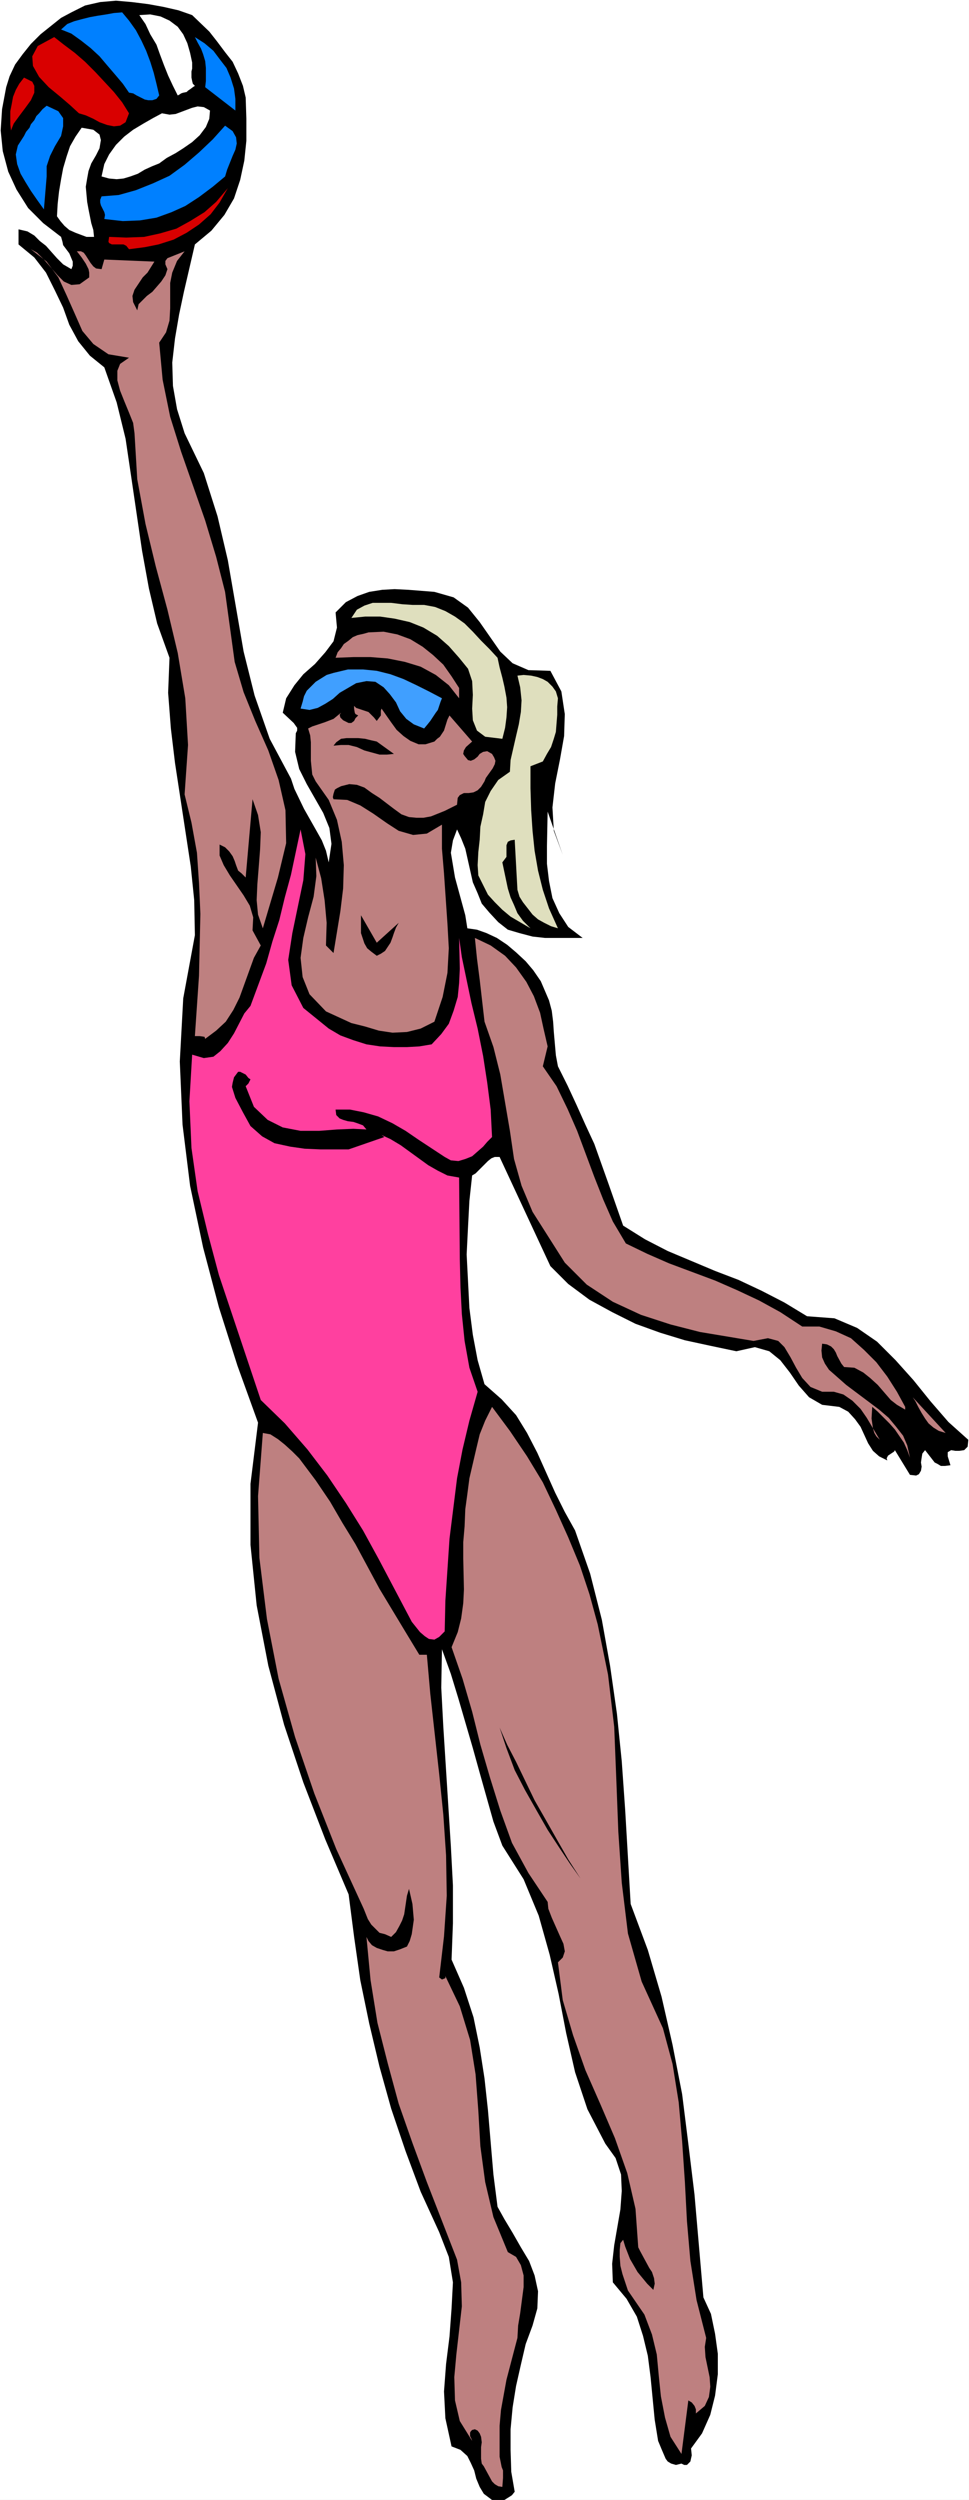 <?xml version="1.0" encoding="UTF-8" standalone="no"?>
<svg
   version="1.0"
   width="60.356mm"
   height="155.668mm"
   id="svg27"
   sodipodi:docname="Beach Volleyball 1.wmf"
   xmlns:inkscape="http://www.inkscape.org/namespaces/inkscape"
   xmlns:sodipodi="http://sodipodi.sourceforge.net/DTD/sodipodi-0.dtd"
   xmlns="http://www.w3.org/2000/svg"
   xmlns:svg="http://www.w3.org/2000/svg">
  <rect width="100%" height="100%" fill="#333333" stroke="none"/>
  <sodipodi:namedview
     id="namedview27"
     pagecolor="#ffffff"
     bordercolor="#000000"
     borderopacity="0.25"
     inkscape:showpageshadow="2"
     inkscape:pageopacity="0.0"
     inkscape:pagecheckerboard="0"
     inkscape:deskcolor="#d1d1d1"
     inkscape:document-units="mm" />
  <defs
     id="defs1">
    <pattern
       id="WMFhbasepattern"
       patternUnits="userSpaceOnUse"
       width="6"
       height="6"
       x="0"
       y="0" />
  </defs>
  <path
     style="fill:#ffffff;fill-opacity:1;fill-rule:evenodd;stroke:none"
     d="M 0,588.353 H 228.116 V 0 H 0 Z"
     id="path1" />
  <path
     style="fill:#000000;fill-opacity:1;fill-rule:evenodd;stroke:none"
     d="m 16.802,2.909 3.231,-1.616 3.554,-0.808 3.716,-0.323 3.716,0.323 3.877,0.485 3.554,0.646 3.554,0.808 3.231,1.131 4.039,3.878 1.777,2.262 1.939,2.585 1.777,2.262 1.292,2.747 1.131,2.909 0.646,2.747 0.162,5.009 v 5.171 l -0.485,4.686 -0.969,4.525 -1.454,4.363 -2.262,3.878 -3.07,3.717 -3.877,3.232 -2.585,11.15 -1.131,5.333 -0.969,5.656 -0.646,5.656 0.162,5.494 0.969,5.494 1.777,5.656 4.524,9.372 3.231,10.18 2.423,10.342 3.716,21.492 2.585,10.342 3.554,10.18 5.008,9.372 0.808,2.424 2.262,4.686 2.746,4.848 1.454,2.585 0.969,2.424 0.646,2.747 0.646,-4.363 -0.485,-3.717 -1.454,-3.555 -3.877,-6.787 -1.777,-3.555 -0.969,-4.04 0.162,-4.363 0.323,-0.646 v -0.646 l -0.808,-1.131 -2.585,-2.424 0.808,-3.393 1.939,-3.07 2.1,-2.585 2.746,-2.424 2.423,-2.747 1.939,-2.585 0.808,-3.232 -0.323,-3.555 2.423,-2.424 2.746,-1.454 2.746,-0.97 3.07,-0.485 2.908,-0.162 3.231,0.162 6.139,0.485 4.524,1.293 3.393,2.424 2.746,3.393 4.847,6.948 2.908,2.747 3.716,1.616 5.17,0.162 2.585,4.848 0.808,5.332 -0.162,5.171 -0.969,5.494 -1.131,5.656 -0.646,5.656 0.323,5.494 2.1,5.656 -3.554,-10.18 -0.162,8.08 v 4.201 l 0.485,4.04 0.808,4.04 1.616,3.555 2.1,3.232 3.393,2.585 h -2.746 -3.07 -3.07 l -2.908,-0.323 -3.07,-0.808 -2.746,-0.808 -2.262,-1.778 -2.1,-2.262 -1.777,-2.101 -0.969,-2.424 -1.131,-2.585 -1.777,-7.918 -0.969,-2.424 -0.969,-2.101 -0.969,2.585 -0.485,2.909 0.485,2.909 0.485,2.909 2.423,8.888 0.485,3.07 2.262,0.323 2.262,0.808 2.423,1.131 2.423,1.616 2.1,1.778 2.262,2.101 1.777,2.101 1.777,2.585 0.969,2.262 0.969,2.262 0.646,2.424 0.323,2.585 0.162,2.424 0.485,5.494 0.485,2.585 2.262,4.525 2.1,4.525 2.1,4.686 2.1,4.525 3.393,9.534 3.393,9.695 5.17,3.232 5.331,2.747 11.147,4.686 5.493,2.101 5.493,2.585 5.331,2.747 5.331,3.232 6.462,0.485 5.331,2.262 4.685,3.232 4.362,4.363 4.2,4.686 4.039,5.009 4.2,4.848 4.685,4.201 -0.162,1.616 -0.808,0.808 -1.131,0.162 h -0.969 l -0.969,-0.162 -0.808,0.485 v 0.97 l 0.646,2.101 -1.292,0.162 h -0.969 l -0.808,-0.485 -0.646,-0.323 -2.262,-2.909 -0.646,0.808 -0.162,0.97 -0.162,1.131 0.162,0.97 -0.162,0.97 -0.485,0.808 -0.646,0.323 -1.454,-0.162 -3.554,-5.817 -0.162,0.323 -1.454,0.97 -0.162,0.323 -0.162,0.323 0.162,0.485 -1.939,-0.97 -1.454,-1.293 -1.131,-1.778 -1.777,-3.878 -1.292,-1.778 -1.616,-1.778 -2.1,-1.131 -4.039,-0.485 -3.07,-1.778 -2.423,-2.747 -2.1,-3.07 -2.262,-2.909 -2.585,-2.101 -3.393,-0.97 -4.362,0.97 -6.139,-1.293 -5.978,-1.293 -5.816,-1.778 -5.816,-2.101 -5.493,-2.747 -5.331,-2.909 -5.008,-3.717 -4.2,-4.201 -11.955,-25.693 h -1.131 l -0.808,0.323 -0.808,0.646 -2.262,2.262 -0.646,0.646 -0.808,0.485 -0.646,5.979 -0.323,6.14 -0.323,6.464 0.323,6.302 0.323,6.302 0.808,6.302 1.131,5.979 1.616,5.656 4.039,3.555 3.393,3.717 2.585,4.201 2.423,4.686 4.2,9.372 2.262,4.525 2.423,4.363 3.554,10.18 2.746,10.827 1.939,10.827 1.616,11.311 1.131,11.15 0.808,11.473 1.292,22.138 4.039,10.827 3.231,10.988 2.585,11.311 2.262,11.635 1.454,11.635 1.454,11.958 2.1,24.239 1.777,3.878 0.969,4.686 0.646,4.686 v 4.848 l -0.646,5.009 -1.131,4.525 -1.939,4.363 -2.585,3.555 0.162,1.616 -0.323,1.454 -0.485,0.485 -0.323,0.323 h -0.646 l -0.646,-0.323 -1.292,0.323 -1.131,-0.323 -0.808,-0.485 -0.485,-0.646 -0.969,-2.262 -0.808,-1.939 -0.808,-5.009 -0.969,-10.019 -0.646,-5.009 -1.131,-4.686 -1.454,-4.525 -2.423,-4.201 -3.231,-3.878 -0.162,-4.363 0.485,-4.363 1.454,-8.403 0.323,-4.363 -0.162,-3.878 -1.292,-3.878 -2.423,-3.393 -4.2,-8.08 -2.908,-8.726 -2.1,-9.211 -1.777,-9.211 -2.1,-9.211 -2.585,-9.211 -3.554,-8.564 -5.008,-7.918 -2.1,-5.656 -3.231,-11.473 -1.616,-5.817 -3.393,-11.635 -1.777,-5.817 -2.1,-5.817 -0.162,9.049 0.485,9.211 1.777,28.117 0.485,9.211 v 8.888 l -0.323,8.564 2.908,6.625 2.262,6.948 1.454,7.11 1.131,7.272 0.808,7.433 0.646,7.595 0.646,7.595 0.969,7.595 1.616,2.909 1.939,3.232 1.939,3.393 1.939,3.232 1.292,3.393 0.808,3.717 -0.162,4.04 -1.131,4.04 -1.616,4.363 -1.131,4.848 -1.131,5.009 -0.808,5.009 -0.485,5.171 v 4.848 l 0.162,5.171 0.808,4.686 -0.646,0.808 -0.485,0.323 -1.292,0.808 h -2.908 l -1.939,-1.454 -0.969,-1.616 -0.808,-1.939 -0.485,-1.939 -0.808,-1.778 -0.808,-1.616 -1.616,-1.454 -2.1,-0.808 -1.454,-6.625 -0.323,-6.302 0.485,-6.464 0.808,-6.464 0.485,-6.625 0.323,-6.14 -0.969,-5.979 -2.262,-5.817 -4.362,-9.534 -3.554,-9.534 -3.393,-10.019 -2.746,-9.857 -2.423,-10.18 -2.1,-10.18 -1.454,-10.18 -1.292,-10.019 -5.493,-12.927 -5.17,-13.412 -4.524,-13.574 -3.716,-13.897 -2.746,-14.22 -1.454,-14.22 v -14.382 l 1.777,-14.382 -4.847,-13.412 -4.362,-13.735 -3.716,-14.058 -3.07,-14.543 -1.777,-14.382 -0.646,-14.866 0.808,-14.866 2.746,-14.866 -0.162,-8.241 -0.808,-7.918 -3.716,-24.4 -0.969,-8.08 -0.646,-8.403 0.323,-8.241 -2.908,-8.08 -1.939,-8.241 -1.616,-8.888 -2.585,-17.613 -1.292,-8.726 -2.1,-8.564 -2.908,-8.241 -3.393,-2.747 -2.746,-3.393 -2.1,-3.878 -1.454,-4.04 -1.939,-4.04 -2.1,-4.201 -2.746,-3.555 -3.716,-3.07 v -3.555 l 2.1,0.485 1.616,0.97 1.292,1.293 1.454,1.131 2.585,2.909 1.454,1.454 1.939,1.131 0.323,-0.808 V 61.566 L 16.317,59.627 14.863,57.688 14.702,56.88 14.378,55.749 10.178,52.517 6.624,48.962 3.877,44.599 1.939,40.398 0.646,35.55 0.162,30.702 0.485,25.693 1.454,20.522 2.262,17.937 3.554,15.19 5.331,12.766 7.27,10.342 9.532,8.08 11.955,6.14 14.378,4.201 Z"
     id="path2" />
  <path
     style="fill:#d90000;fill-opacity:1;fill-rule:evenodd;stroke:none"
     d="m 5.654,18.26 1.939,0.97 0.485,0.97 v 1.616 l -0.808,1.778 -1.292,1.778 -1.454,1.939 -1.292,1.778 -0.646,1.616 -0.162,-1.454 v -1.454 -1.616 l 0.323,-1.616 0.323,-1.778 0.646,-1.616 0.808,-1.454 z"
     id="path3" />
  <path
     style="fill:#0080ff;fill-opacity:1;fill-rule:evenodd;stroke:none"
     d="m 10.986,24.885 2.746,1.293 1.131,1.616 v 1.939 l -0.485,2.262 -1.454,2.424 -1.131,2.262 -0.808,2.424 v 2.424 l -0.646,7.756 -1.616,-2.262 -1.454,-2.101 -1.292,-2.101 -1.131,-1.939 -0.808,-2.262 -0.323,-2.262 0.485,-2.101 1.454,-2.262 0.485,-0.97 0.808,-0.97 0.323,-0.808 0.808,-0.97 0.485,-0.97 0.646,-0.646 0.808,-0.97 z"
     id="path4" />
  <path
     style="fill:#be8080;fill-opacity:1;fill-rule:evenodd;stroke:none"
     d="m 21.002,65.283 v -1.131 l -0.162,-0.808 -0.646,-1.293 -0.969,-1.454 -1.131,-1.454 h 0.969 l 0.646,0.323 0.485,0.646 1.131,1.778 0.646,0.808 0.646,0.485 1.292,0.162 0.646,-2.262 11.794,0.485 -0.808,1.293 -0.808,1.293 -1.131,1.131 -1.939,2.909 -0.485,1.454 0.162,1.454 0.969,1.939 0.323,-1.454 1.939,-1.939 1.292,-0.97 2.1,-2.424 0.969,-1.454 0.485,-1.454 -0.485,-1.131 v -0.808 l 0.485,-0.646 1.616,-0.646 1.616,-0.646 0.808,-0.323 -1.777,2.262 -1.131,2.747 -0.485,2.424 v 3.07 2.909 l -0.162,2.909 -0.808,2.747 -1.616,2.424 0.808,8.726 1.777,8.726 2.585,8.241 5.654,16.159 2.585,8.564 2.1,8.241 2.262,16.482 2.1,7.11 2.746,6.787 3.07,6.948 2.423,6.948 1.616,7.11 0.162,7.756 -1.939,8.08 -3.554,11.958 -1.131,-3.232 -0.323,-3.393 0.162,-3.717 0.323,-4.04 0.323,-4.201 0.162,-4.04 -0.646,-4.04 -1.292,-3.717 -1.616,18.421 -0.969,-0.97 -0.808,-0.646 -0.485,-1.293 -0.323,-0.97 -0.485,-1.131 -0.808,-1.131 -0.969,-0.97 -1.292,-0.646 v 2.585 l 0.969,2.262 1.454,2.424 3.231,4.686 1.454,2.424 0.808,2.747 -0.162,3.07 1.939,3.555 -1.616,2.909 -3.393,9.372 -1.454,2.909 -1.777,2.747 -2.262,2.101 -2.585,1.939 -0.162,-0.485 -1.131,-0.162 h -1.131 l 0.485,-7.11 0.485,-7.11 0.162,-7.272 0.162,-7.272 -0.323,-7.272 -0.485,-7.11 -1.292,-7.11 -1.616,-6.625 0.808,-11.635 -0.646,-10.988 -1.777,-10.665 -2.423,-10.18 -2.746,-10.18 -2.423,-10.019 -1.939,-10.503 -0.646,-10.827 -0.323,-2.424 -0.969,-2.424 -1.131,-2.747 -0.969,-2.424 -0.646,-2.424 v -2.262 l 0.646,-1.616 2.1,-1.454 -4.847,-0.808 -3.554,-2.424 -2.585,-3.07 -1.777,-4.04 -1.939,-4.363 -1.939,-4.201 -2.746,-3.717 -3.716,-2.909 1.454,0.808 1.616,1.616 3.231,3.717 1.454,1.454 1.777,0.808 1.939,-0.162 z"
     id="path5" />
  <path
     style="fill:#d90000;fill-opacity:1;fill-rule:evenodd;stroke:none"
     d="m 12.763,8.726 2.262,1.778 2.585,1.939 2.423,2.101 2.423,2.424 2.262,2.424 2.1,2.262 1.939,2.424 1.616,2.585 -0.808,2.101 -1.292,0.808 -1.454,0.162 -1.616,-0.323 -1.777,-0.646 -1.454,-0.808 -1.777,-0.808 -1.616,-0.485 -2.1,-1.939 -2.262,-1.939 -2.746,-2.262 -2.262,-2.424 -1.454,-2.585 -0.162,-2.262 1.292,-2.424 z"
     id="path6" />
  <path
     style="fill:#ffffff;fill-opacity:1;fill-rule:evenodd;stroke:none"
     d="m 19.225,30.056 2.746,0.485 1.454,1.131 0.323,1.293 -0.323,1.939 -0.808,1.616 -1.131,1.939 -0.646,1.778 -0.323,1.778 -0.323,1.939 0.162,1.778 0.162,1.778 0.323,1.778 0.323,1.616 0.323,1.616 0.485,1.616 0.162,1.616 h -0.646 -1.131 l -1.292,-0.485 -1.292,-0.485 -1.454,-0.646 -1.131,-0.97 -0.969,-1.131 -0.808,-1.131 0.162,-2.909 0.323,-2.909 0.485,-2.909 0.485,-2.585 0.808,-2.747 0.808,-2.424 1.292,-2.262 z"
     id="path7" />
  <path
     style="fill:#0080ff;fill-opacity:1;fill-rule:evenodd;stroke:none"
     d="m 28.757,2.909 1.616,1.939 1.616,2.262 1.292,2.424 1.131,2.424 0.969,2.585 0.808,2.585 0.646,2.585 0.646,2.747 -0.646,0.808 -0.969,0.323 h -0.969 l -0.808,-0.162 -0.969,-0.485 -0.969,-0.485 -0.808,-0.485 -0.969,-0.162 -1.454,-2.101 -1.777,-2.101 -1.939,-2.262 -1.777,-2.101 -2.1,-1.939 -2.262,-1.778 -2.262,-1.616 -2.423,-0.97 1.454,-1.293 1.616,-0.646 1.777,-0.485 1.939,-0.485 1.777,-0.323 2.1,-0.323 1.777,-0.323 z"
     id="path8" />
  <path
     style="fill:#0080ff;fill-opacity:1;fill-rule:evenodd;stroke:none"
     d="m 23.91,46.215 4.039,-0.323 4.039,-1.131 4.039,-1.616 3.877,-1.778 3.554,-2.585 3.393,-2.909 3.231,-3.07 2.908,-3.232 1.777,1.293 0.808,1.454 0.162,1.454 -0.323,1.454 -0.646,1.454 -0.646,1.616 -0.646,1.616 -0.485,1.616 -2.908,2.424 -3.231,2.424 -3.231,2.101 -3.231,1.454 -3.554,1.293 -3.877,0.646 -4.039,0.162 -4.362,-0.485 0.162,-0.97 -0.162,-0.646 -0.323,-0.646 -0.162,-0.323 -0.323,-0.646 -0.162,-0.646 v -0.646 z"
     id="path9" />
  <path
     style="fill:#ffffff;fill-opacity:1;fill-rule:evenodd;stroke:none"
     d="m 38.127,26.663 1.777,0.323 1.454,-0.162 1.292,-0.485 1.292,-0.485 1.292,-0.485 1.292,-0.323 1.454,0.162 1.454,0.808 -0.162,1.939 -0.808,1.939 -1.454,1.939 -1.777,1.616 -2.1,1.454 -1.777,1.131 -2.1,1.131 -1.777,1.293 -1.616,0.646 -1.777,0.808 -1.616,0.97 -1.777,0.646 -1.616,0.485 -1.616,0.162 -1.777,-0.162 -1.777,-0.485 0.646,-2.909 1.131,-2.262 1.616,-2.262 1.939,-1.939 2.1,-1.616 2.423,-1.454 2.262,-1.293 z"
     id="path10" />
  <path
     style="fill:#d90000;fill-opacity:1;fill-rule:evenodd;stroke:none"
     d="m 25.687,55.749 4.039,0.162 4.2,-0.162 3.716,-0.808 3.877,-1.131 3.231,-1.778 3.393,-2.101 2.746,-2.424 2.746,-3.232 -1.939,3.393 -2.1,2.747 -2.746,2.424 -2.908,1.939 -3.07,1.616 -3.554,1.131 -3.231,0.646 -3.716,0.485 -0.646,-0.808 -0.646,-0.323 h -0.969 -0.808 -0.969 l -0.646,-0.323 -0.162,-0.323 z"
     id="path11" />
  <path
     style="fill:#ffffff;fill-opacity:1;fill-rule:evenodd;stroke:none"
     d="m 45.235,14.705 v 0.646 0.808 l -0.162,0.646 v 0.808 0.646 l 0.162,0.808 0.162,0.646 0.485,0.485 -0.485,0.323 -0.646,0.485 -0.485,0.323 -0.323,0.323 -0.808,0.162 -0.485,0.162 -0.485,0.323 -0.323,0.162 -1.131,-2.262 -1.131,-2.424 -0.969,-2.424 -0.969,-2.585 -0.808,-2.262 -1.454,-2.424 -1.131,-2.424 -1.454,-2.101 2.585,-0.162 2.423,0.485 2.1,0.97 1.939,1.454 1.292,1.778 0.969,2.101 0.646,2.262 z"
     id="path12" />
  <path
     style="fill:#ff409f;fill-opacity:1;fill-rule:evenodd;stroke:none"
     d="m 45.235,248.204 2.746,0.808 2.262,-0.323 1.616,-1.293 1.777,-1.939 1.454,-2.262 2.423,-4.686 1.454,-1.778 3.716,-10.019 1.454,-5.171 1.616,-5.009 1.292,-5.333 1.454,-5.333 1.131,-5.332 1.131,-5.333 1.131,5.817 -0.485,6.14 -2.585,12.443 -0.969,6.302 0.808,5.979 2.746,5.333 5.978,4.848 2.746,1.616 3.07,1.131 3.07,0.97 3.231,0.485 3.231,0.162 h 3.07 l 2.908,-0.162 2.908,-0.485 2.262,-2.424 1.777,-2.424 1.131,-3.07 0.969,-3.232 0.323,-3.232 0.162,-3.393 -0.162,-7.272 0.646,4.525 2.262,10.827 1.454,5.979 1.292,6.464 0.969,6.302 0.808,6.302 0.323,6.464 -1.131,1.131 -0.969,1.131 -2.585,2.262 -1.616,0.646 -1.616,0.485 -1.777,-0.162 -1.454,-0.808 -6.139,-4.04 -3.07,-2.101 -3.07,-1.778 -3.393,-1.616 -3.393,-0.97 -3.231,-0.646 h -3.393 l 0.162,1.293 0.808,0.808 0.808,0.323 1.131,0.323 1.292,0.162 0.969,0.323 1.292,0.485 0.808,0.97 -3.07,-0.162 -3.877,0.162 -4.2,0.323 h -4.362 l -4.2,-0.808 -3.554,-1.778 -3.231,-3.07 -1.939,-4.848 0.646,-0.646 0.323,-0.646 0.162,-0.323 -0.485,-0.323 -0.646,-0.808 -0.969,-0.485 -0.323,-0.162 h -0.485 l -0.969,1.293 -0.323,1.293 -0.162,0.97 0.808,2.585 1.777,3.393 1.777,3.232 2.746,2.424 2.908,1.616 3.716,0.808 3.393,0.485 3.716,0.162 h 3.393 3.231 l 8.401,-2.909 -0.646,-0.485 2.1,0.97 2.423,1.454 6.462,4.686 2.262,1.293 2.262,1.131 2.746,0.485 0.162,19.229 0.162,6.625 0.323,6.302 0.646,6.302 1.131,6.302 1.939,5.656 -1.939,6.787 -1.616,6.787 -1.292,6.787 -1.777,14.22 -0.969,14.543 -0.162,7.272 -1.292,1.293 -1.131,0.646 -1.292,-0.162 -0.969,-0.646 -1.131,-0.97 -1.939,-2.424 -7.755,-14.705 -3.716,-6.787 -4.039,-6.464 -4.362,-6.464 -4.685,-6.14 -5.331,-6.14 -5.654,-5.494 -9.855,-29.41 -2.585,-9.695 -2.423,-10.019 -1.454,-10.18 -0.485,-10.988 z"
     id="path13" />
  <path
     style="fill:#0080ff;fill-opacity:1;fill-rule:evenodd;stroke:none"
     d="m 55.413,26.016 -7.108,-5.494 0.162,-1.454 v -1.616 -1.454 l -0.162,-1.616 -0.485,-1.616 -0.485,-1.293 -0.808,-1.454 -0.646,-1.293 2.262,1.454 2.1,1.778 1.454,1.939 1.616,2.101 0.969,2.262 0.808,2.585 0.323,2.424 z"
     id="path14" />
  <path
     style="fill:#be8080;fill-opacity:1;fill-rule:evenodd;stroke:none"
     d="m 61.876,337.241 1.777,0.323 1.777,1.131 1.616,1.293 1.777,1.616 1.616,1.616 3.877,5.171 3.393,5.009 2.908,5.009 3.07,5.009 5.654,10.503 6.139,10.18 3.231,5.332 h 1.777 l 0.808,9.211 2.1,18.906 0.969,9.534 0.646,9.534 0.162,9.534 -0.646,9.534 -1.131,9.695 0.646,0.485 0.808,-0.323 v -0.485 l -0.162,-0.323 3.554,7.433 2.423,7.918 1.292,8.08 0.646,8.564 0.485,8.403 1.131,8.403 1.939,8.241 3.393,8.241 1.939,1.131 1.131,1.939 0.646,2.424 v 2.747 l -0.808,6.14 -0.485,2.909 -0.162,2.909 -0.808,3.07 -1.777,6.787 -1.292,7.11 -0.323,3.717 v 3.555 3.717 l 0.485,2.424 0.323,0.808 v 1.778 l -0.162,2.101 -0.969,-0.162 -0.808,-0.485 -0.646,-0.646 -1.939,-3.555 -0.485,-0.646 -0.162,-1.131 v -2.747 l 0.162,-1.131 -0.162,-1.293 -0.323,-0.808 -0.485,-0.646 -0.646,-0.323 -0.646,0.162 -0.323,0.323 -0.162,0.323 v 0.808 l 0.323,0.646 0.162,0.485 -2.908,-4.686 -1.131,-4.848 -0.162,-5.494 0.485,-5.333 0.646,-5.656 0.646,-5.656 -0.162,-5.656 -0.969,-5.333 -7.108,-18.26 -3.393,-9.211 -3.231,-9.211 -2.585,-9.534 -2.423,-9.534 -1.616,-10.019 -0.969,-10.18 0.485,0.97 0.808,0.97 1.131,0.646 1.454,0.485 1.131,0.323 h 1.454 l 1.454,-0.485 1.616,-0.646 0.646,-1.293 0.485,-1.616 0.485,-3.393 -0.323,-3.717 -0.808,-3.555 -0.485,1.616 -0.646,4.363 -0.485,1.454 -0.646,1.293 -0.808,1.454 -1.131,1.131 -1.454,-0.646 -1.292,-0.323 -0.969,-0.97 -0.969,-0.97 -0.808,-1.293 -0.969,-2.424 -6.462,-14.058 -5.17,-13.089 -4.524,-13.25 -3.877,-13.735 -2.746,-14.058 -1.777,-14.382 -0.323,-14.543 z"
     id="path15" />
  <path
     style="fill:#be8080;fill-opacity:1;fill-rule:evenodd;stroke:none"
     d="m 74.315,201.827 1.292,4.848 0.808,5.171 0.485,5.332 -0.162,5.333 1.777,1.778 1.616,-9.857 0.646,-5.332 0.162,-5.494 -0.485,-5.494 -1.131,-5.171 -1.939,-4.686 -3.07,-4.363 -0.808,-1.616 -0.162,-1.616 -0.162,-1.616 V 177.589 174.68 l -0.162,-1.616 -0.485,-1.616 0.969,-0.485 2.908,-0.97 2.1,-0.808 1.777,-1.454 -0.323,0.485 0.162,0.646 0.646,0.646 1.292,0.646 h 0.646 l 0.646,-0.485 0.323,-0.646 0.323,-0.323 0.323,-0.323 -0.646,-0.323 -0.162,-0.323 -0.162,-0.97 v -0.646 l 0.485,0.485 2.908,0.97 0.646,0.646 0.646,0.646 0.646,0.808 0.485,-0.646 0.485,-0.646 v -1.131 l 0.162,-0.485 2.262,3.232 1.292,1.778 1.616,1.454 1.616,1.131 1.939,0.808 h 1.616 l 2.1,-0.646 0.646,-0.646 0.646,-0.485 0.969,-1.454 0.808,-2.585 0.485,-0.97 5.331,6.14 -1.454,1.293 -0.485,0.808 -0.162,0.808 0.323,0.485 0.808,0.97 0.646,0.162 0.808,-0.323 0.808,-0.646 0.485,-0.646 0.808,-0.485 0.969,-0.162 1.131,0.646 0.485,0.808 0.323,0.808 -0.162,0.808 -0.485,0.97 -1.616,2.262 -0.323,0.808 -0.808,1.293 -0.808,0.808 -0.969,0.485 -1.131,0.162 h -1.131 l -0.969,0.485 -0.485,0.646 -0.162,1.616 -2.908,1.454 -3.231,1.293 -1.777,0.323 H 98.064 l -1.777,-0.162 -1.777,-0.646 -1.777,-1.293 -3.393,-2.585 -1.777,-1.131 -1.777,-1.293 -1.777,-0.646 -1.777,-0.162 -1.939,0.485 -0.969,0.485 -0.485,0.323 -0.323,0.97 -0.162,0.808 0.162,0.485 3.231,0.162 3.07,1.293 3.07,1.939 3.231,2.262 2.746,1.778 3.393,0.97 3.231,-0.323 3.554,-2.101 v 5.656 l 0.485,5.817 0.808,11.796 0.323,5.817 -0.323,5.817 -1.131,5.656 -1.939,5.817 -3.231,1.616 -3.231,0.808 -3.393,0.162 -3.231,-0.485 -3.231,-0.97 -3.231,-0.808 -5.978,-2.747 -3.877,-4.04 -1.616,-4.04 -0.485,-4.525 0.646,-4.686 1.131,-4.848 1.292,-4.848 0.646,-4.848 z"
     id="path16" />
  <path
     style="fill:#409fff;fill-opacity:1;fill-rule:evenodd;stroke:none"
     d="m 78.516,158.359 3.393,-0.808 h 3.554 l 3.231,0.323 3.231,0.808 3.07,1.131 3.07,1.454 2.908,1.454 3.07,1.616 -0.323,0.808 -0.323,0.97 -0.323,0.97 -0.485,0.646 -0.646,0.97 -0.646,0.97 -0.646,0.808 -0.808,0.97 -2.423,-0.97 -1.777,-1.293 -1.454,-1.778 -0.969,-2.101 -1.454,-1.939 -1.454,-1.616 -1.939,-1.293 -2.1,-0.162 -2.423,0.485 -1.939,1.131 -1.939,1.131 -1.616,1.454 -1.777,1.131 -1.777,0.97 -1.939,0.485 -2.1,-0.323 0.485,-1.616 0.323,-1.293 0.646,-1.293 1.131,-1.131 0.969,-0.97 1.292,-0.808 1.292,-0.808 z"
     id="path17" />
  <path
     style="fill:#000000;fill-opacity:1;fill-rule:evenodd;stroke:none"
     d="m 88.694,174.518 4.039,2.909 -1.616,0.162 H 89.34 l -1.777,-0.485 -1.777,-0.485 -1.777,-0.808 -1.939,-0.485 h -1.777 l -1.777,0.162 0.646,-0.808 1.131,-0.808 1.292,-0.162 h 1.616 1.131 l 1.616,0.162 1.292,0.323 z"
     id="path18" />
  <path
     style="fill:#be8080;fill-opacity:1;fill-rule:evenodd;stroke:none"
     d="m 86.755,148.825 3.554,-0.162 3.231,0.646 3.07,1.131 2.908,1.778 2.423,1.939 2.423,2.262 1.939,2.747 1.777,2.747 v 2.424 l -2.423,-3.07 -3.07,-2.424 -3.554,-1.939 -3.716,-1.131 -4.039,-0.808 -4.039,-0.323 H 83.201 l -4.2,0.162 0.485,-1.293 0.808,-0.97 0.646,-0.97 1.131,-0.808 0.969,-0.808 1.131,-0.485 1.454,-0.323 z"
     id="path19" />
  <path
     style="fill:#dfdfbe;fill-opacity:1;fill-rule:evenodd;stroke:none"
     d="m 99.841,142.362 2.585,0.485 2.423,0.97 2.262,1.293 2.262,1.616 1.939,1.939 1.939,2.101 1.939,1.939 1.939,2.101 0.485,2.262 0.646,2.424 0.485,2.101 0.485,2.585 0.162,2.262 -0.162,2.424 -0.323,2.424 -0.646,2.585 -4.039,-0.485 -1.939,-1.454 -0.969,-2.424 -0.162,-2.747 0.162,-3.232 -0.162,-3.232 -0.969,-2.909 -2.1,-2.585 -2.423,-2.747 -2.746,-2.424 -3.231,-1.939 -3.231,-1.293 -3.554,-0.808 -3.393,-0.485 h -3.554 l -3.231,0.323 1.292,-1.939 1.777,-0.97 1.939,-0.646 h 2.262 2.1 l 2.585,0.323 2.423,0.162 z"
     id="path20" />
  <path
     style="fill:#000000;fill-opacity:1;fill-rule:evenodd;stroke:none"
     d="m 88.694,221.865 5.17,-4.686 -0.646,1.131 -0.485,1.293 -0.323,0.97 -0.485,1.293 -0.646,0.97 -0.646,0.97 -0.969,0.646 -0.969,0.485 -1.292,-0.97 -0.969,-0.808 -0.646,-1.131 -0.323,-0.97 -0.485,-1.454 v -1.293 -1.454 -1.454 z"
     id="path21" />
  <path
     style="fill:#be8080;fill-opacity:1;fill-rule:evenodd;stroke:none"
     d="m 109.373,359.217 0.162,-4.04 0.485,-3.555 0.485,-3.717 1.616,-6.948 0.808,-3.393 1.292,-3.232 1.616,-3.232 4.2,5.656 4.039,5.979 3.716,6.14 3.07,6.464 2.908,6.464 2.746,6.625 2.262,6.787 1.939,7.11 2.423,11.796 1.454,12.281 0.485,12.119 0.485,12.604 0.808,11.958 1.454,11.958 3.231,11.311 5.008,10.988 2.262,8.403 1.454,9.049 0.808,9.211 0.646,9.534 0.485,9.211 0.808,9.372 1.454,9.211 2.262,8.888 -0.323,2.101 0.162,2.424 0.969,4.686 0.162,2.262 -0.323,2.424 -0.969,2.101 -2.1,1.778 -0.162,1.293 0.162,-1.293 v -0.97 l -0.323,-0.808 -0.646,-0.808 -0.808,-0.485 -1.616,12.604 -2.585,-4.04 -1.292,-4.525 -0.969,-5.009 -0.485,-4.686 -0.485,-5.171 -1.131,-4.686 -1.777,-4.686 -3.877,-5.656 -0.646,-1.939 -0.646,-1.939 -0.485,-1.939 -0.162,-2.101 v -1.616 l 0.162,-1.616 0.646,-0.808 0.485,1.616 1.131,2.909 1.777,3.07 2.262,2.747 1.454,1.454 0.323,-1.454 -0.162,-1.293 -0.485,-1.454 -0.646,-0.97 -2.1,-3.878 -0.485,-0.97 -0.646,-9.049 -1.939,-8.403 -2.908,-8.241 -3.393,-7.918 -3.554,-8.08 -2.908,-8.241 -2.423,-8.241 -1.131,-8.888 1.131,-1.131 0.485,-1.454 -0.323,-1.778 -0.808,-1.778 -1.939,-4.363 -0.808,-2.101 -0.162,-1.616 -4.524,-6.787 -3.877,-7.11 -2.746,-7.595 -2.423,-7.756 -2.262,-7.756 -1.939,-7.756 -2.262,-7.756 -2.585,-7.433 1.454,-3.555 0.808,-3.232 0.485,-3.555 0.162,-3.232 -0.162,-7.272 v -3.878 z"
     id="path22" />
  <path
     style="fill:#bebe80;fill-opacity:1;fill-rule:evenodd;stroke:none"
     d="M 110.019,195.202 V 192.778 Z"
     id="path23" />
  <path
     style="fill:#be8080;fill-opacity:1;fill-rule:evenodd;stroke:none"
     d="m 111.796,220.733 3.716,1.778 3.393,2.424 2.585,2.747 2.423,3.393 1.777,3.393 1.454,3.878 0.808,3.717 0.969,4.201 -1.131,4.686 3.231,4.686 2.585,5.333 2.262,5.171 4.039,10.827 2.1,5.332 2.262,5.171 3.07,5.171 5.008,2.424 5.17,2.262 10.824,4.04 5.17,2.262 5.17,2.424 5.008,2.747 5.17,3.393 h 4.039 l 3.877,1.131 3.554,1.616 3.07,2.747 2.908,2.909 2.585,3.393 2.262,3.555 1.939,3.555 v 0.646 l -1.939,-1.131 -1.454,-1.131 -3.07,-3.555 -1.777,-1.616 -1.616,-1.293 -2.1,-1.131 -2.423,-0.162 -0.646,-0.808 -0.969,-1.778 -0.323,-0.808 -0.485,-0.808 -0.646,-0.646 -0.969,-0.485 -1.131,-0.162 -0.162,1.616 0.162,1.616 0.646,1.454 0.969,1.454 1.292,1.131 2.746,2.424 7.755,5.817 2.262,1.939 1.616,1.939 1.777,2.262 0.969,2.262 0.646,2.909 -0.646,-1.778 -0.808,-1.778 -2.1,-3.07 -1.292,-1.454 -2.746,-2.747 -1.292,-1.131 -0.162,2.747 0.162,1.131 0.162,1.131 0.323,1.131 0.485,0.808 0.808,0.808 -3.07,-5.171 -1.454,-2.101 -1.939,-1.939 -2.1,-1.454 -2.262,-0.646 h -2.746 l -2.746,-1.131 -1.939,-2.101 -1.454,-2.424 -1.292,-2.424 -1.454,-2.424 -1.454,-1.454 -2.423,-0.646 -3.393,0.646 -12.601,-2.101 -6.947,-1.778 -6.947,-2.262 -6.624,-3.07 -6.139,-4.04 -5.17,-5.171 -7.593,-11.958 -2.585,-6.14 -1.777,-6.302 -0.969,-6.625 -2.262,-13.25 -1.616,-6.464 -2.1,-5.979 -1.131,-9.857 -0.646,-5.009 z"
     id="path24" />
  <path
     style="fill:#dfdfbe;fill-opacity:1;fill-rule:evenodd;stroke:none"
     d="m 120.035,181.628 0.162,-2.747 1.292,-5.656 0.646,-2.747 0.485,-2.909 0.162,-2.747 -0.323,-3.07 -0.646,-2.747 1.454,-0.162 1.777,0.162 1.454,0.323 1.292,0.485 1.131,0.646 1.131,1.131 0.808,1.131 0.485,1.616 -0.162,1.939 v 1.939 l -0.323,4.04 -0.485,1.616 -0.646,1.939 -0.969,1.616 -0.969,1.778 -2.908,1.131 v 5.171 l 0.162,5.171 0.323,4.848 0.485,4.686 0.808,4.686 1.131,4.525 1.454,4.363 2.1,4.686 -1.616,-0.485 -1.616,-0.808 -1.454,-0.808 -1.292,-1.131 -1.131,-1.454 -1.131,-1.454 -0.808,-1.293 -0.485,-1.616 -0.646,-11.796 -0.969,0.162 -0.646,0.323 -0.323,0.808 v 2.747 l -0.485,0.646 -0.485,0.646 1.292,6.14 0.646,2.101 0.808,1.778 0.808,1.939 1.292,1.778 1.777,1.778 -4.685,-2.747 -1.939,-1.616 -1.777,-1.778 -1.616,-1.778 -1.131,-2.262 -1.131,-2.262 -0.162,-2.424 0.162,-3.07 0.323,-2.909 0.162,-3.07 0.646,-2.909 0.485,-2.909 1.292,-2.585 1.777,-2.585 z"
     id="path25" />
  <path
     style="fill:#000000;fill-opacity:1;fill-rule:evenodd;stroke:none"
     d="m 136.676,442.113 -2.423,-3.393 -2.585,-3.878 -2.746,-4.201 -2.585,-4.525 -2.746,-4.848 -2.423,-4.686 -1.939,-5.171 -1.616,-4.848 1.777,4.04 2.1,4.04 2.1,4.363 2.262,4.686 2.585,4.525 2.746,4.848 2.585,4.525 z"
     id="path26" />
  <path
     style="fill:#be8080;fill-opacity:1;fill-rule:evenodd;stroke:none"
     d="m 222.623,337.241 -1.616,-0.485 -1.292,-0.808 -1.131,-0.97 -0.808,-1.131 -0.808,-1.293 -0.808,-1.454 -0.646,-1.293 -0.646,-0.97 z"
     id="path27" />
</svg>
